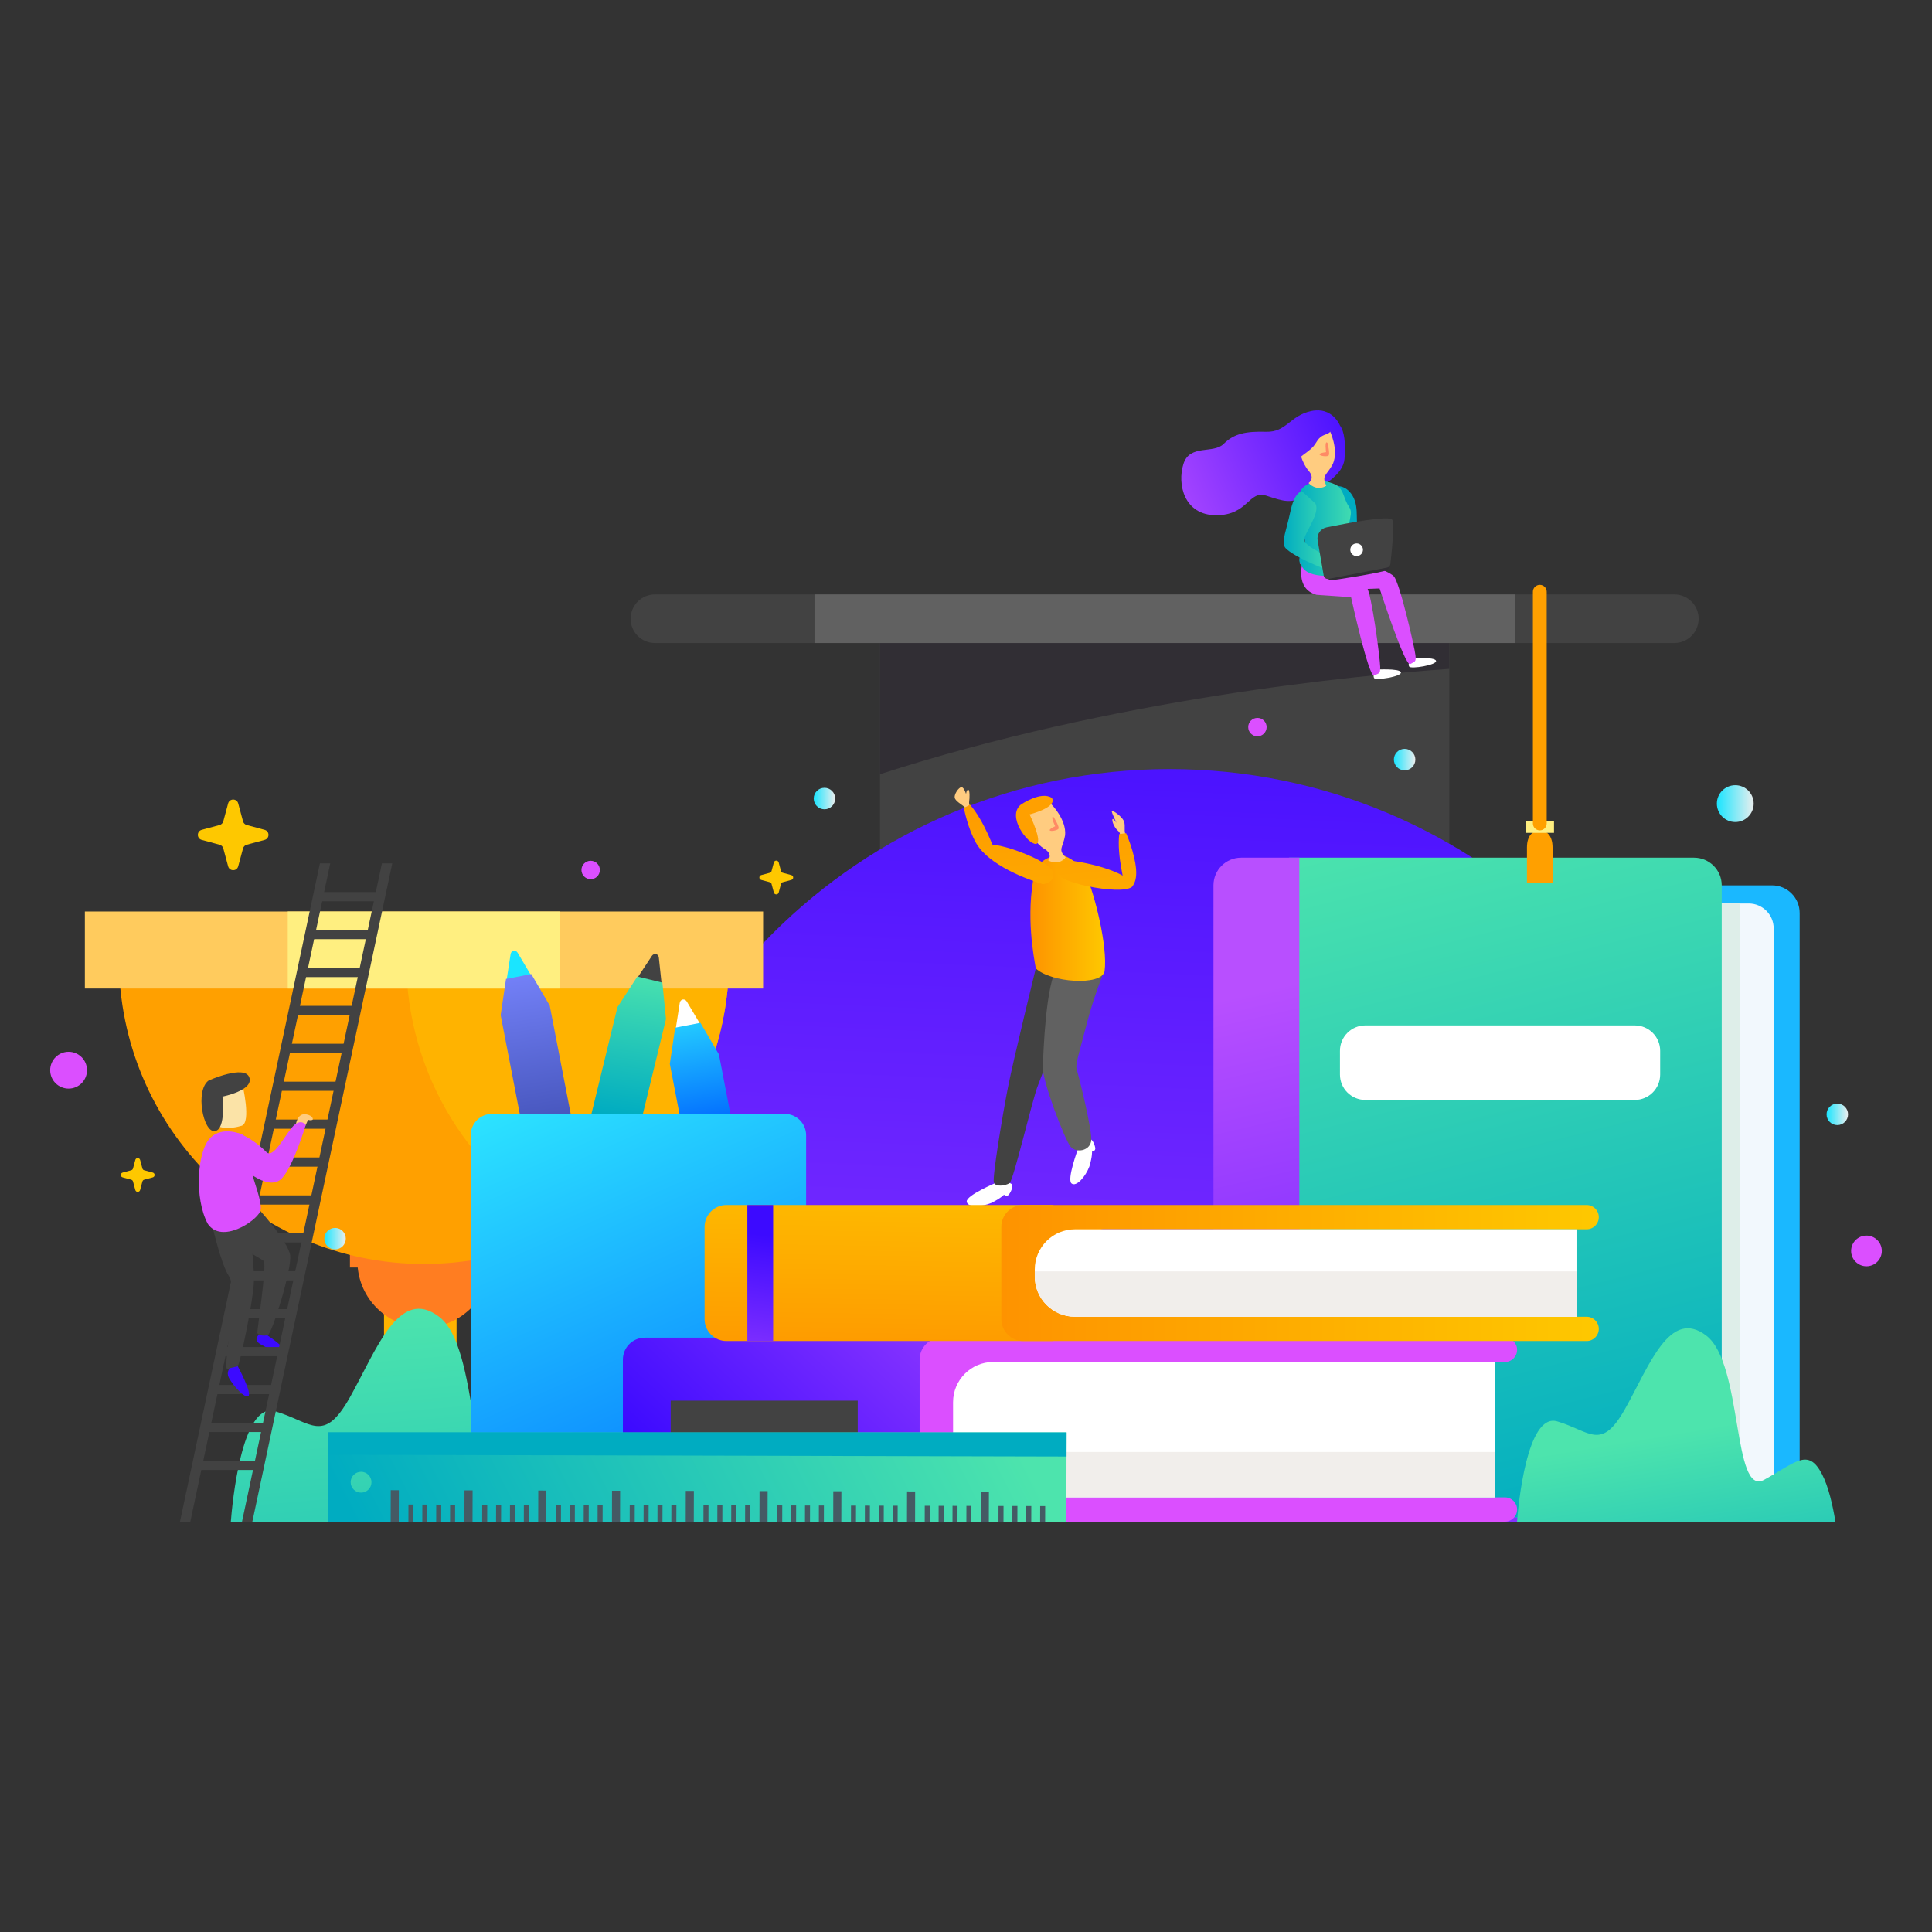 <?xml version="1.0" encoding="utf-8"?>
<!-- Generator: Adobe Illustrator 16.0.0, SVG Export Plug-In . SVG Version: 6.00 Build 0)  -->
<!DOCTYPE svg PUBLIC "-//W3C//DTD SVG 1.1//EN" "http://www.w3.org/Graphics/SVG/1.1/DTD/svg11.dtd">
<svg version="1.1" id="Layer_1" xmlns="http://www.w3.org/2000/svg" xmlns:xlink="http://www.w3.org/1999/xlink" x="0px" y="0px"
	 width="1000px" height="1000px" viewBox="0 0 1000 1000" enable-background="new 0 0 1000 1000" xml:space="preserve">
<rect x="0" y="0" width="1000" height="1000" fill="#333333" stroke="none"/>
<g>
	<g>
		<path fill="#424242" d="M529.078,436.751c28.563,0,54.502,3.631,73.729,9.54c19.226-5.909,45.163-9.54,73.727-9.54
			c28.505,0,54.395,3.615,73.609,9.502V321.394H455.471v124.859C474.686,440.366,500.574,436.751,529.078,436.751z"/>
		<path fill="#312E34" d="M455.471,400.74c120.918-39.137,246.154-51.166,294.673-54.539v-24.807H455.471V400.74z"/>
		<path fill="#424242" d="M866.642,332.815H338.973c-6.938,0-12.564-5.624-12.564-12.563l0,0c0-6.938,5.626-12.564,12.564-12.564
			h527.669c6.939,0,12.564,5.625,12.564,12.564l0,0C879.206,327.191,873.581,332.815,866.642,332.815z"/>
		<rect x="421.587" y="307.689" fill="#616161" width="362.44" height="25.126"/>
	</g>
	<linearGradient id="SVGID_1_" gradientUnits="userSpaceOnUse" x1="622.504" y1="298.269" x2="586.763" y2="1110.783">
		<stop  offset="0" style="stop-color:#3C0AFF"/>
		<stop  offset="1" style="stop-color:#B84FFF"/>
	</linearGradient>
	<path fill="url(#SVGID_1_)" d="M878.478,787.605c11.213-30.914,17.337-64.267,17.337-99.053
		c0-160.425-130.052-290.476-290.478-290.476S314.86,528.128,314.86,688.553c0,34.786,6.123,68.139,17.336,99.053H878.478z"/>
	<g>
		<rect x="198.763" y="674.928" fill="#FFB300" width="37.56" height="82.783"/>
		<g>
			<rect x="171.936" y="745.446" fill="#FFA000" width="95.048" height="24.528"/>
			<rect x="197.23" y="745.446" fill="#FFB300" width="44.458" height="24.528"/>
		</g>
		<g>
			<rect x="122.112" y="769.975" fill="#FFA000" width="194.694" height="17.631"/>
			<rect x="173.927" y="769.975" fill="#FFEF80" width="91.065" height="17.631"/>
		</g>
		<path fill="#FF7D21" d="M248.572,671.113c0.203-0.319,0.396-0.641,0.589-0.97c0.579-0.982,1.109-1.995,1.591-3.037
			c0.109-0.238,0.235-0.466,0.34-0.705c0.549-1.267,1.018-2.571,1.413-3.91c0.097-0.324,0.167-0.657,0.253-0.985
			c0.281-1.065,0.513-2.151,0.691-3.256c0.064-0.4,0.133-0.797,0.183-1.202c0.043-0.335,0.104-0.663,0.135-1h4.019v-8.703h-22.929
			h-30.794h-22.929v8.703h4.019c1.684,17.471,16.396,31.129,34.307,31.129c5.87,0,11.392-1.476,16.229-4.062
			c0,0,0.004,0.002,0.006,0.004c0.016-0.009,0.027-0.02,0.043-0.026c1.236-0.665,2.416-1.416,3.557-2.221
			c0.265-0.187,0.517-0.386,0.775-0.58c0.894-0.668,1.753-1.377,2.578-2.13c0.237-0.214,0.479-0.422,0.711-0.646
			c0.996-0.96,1.945-1.967,2.821-3.04c0.089-0.109,0.166-0.227,0.254-0.339C247.201,673.173,247.909,672.159,248.572,671.113z"/>
		<g>
			<path fill="#FFA000" d="M377.361,496.328c0,87.208-70.695,157.904-157.902,157.904c-87.206,0-157.901-70.696-157.901-157.904
				H377.361z"/>
			<path fill="#FFB300" d="M293.812,635.641c49.716-26.59,83.55-78.992,83.55-139.313h-167.1
				C210.262,556.648,244.096,609.051,293.812,635.641z"/>
			<rect x="43.928" y="471.799" fill="#FFCB5D" width="351.063" height="39.861"/>
			<rect x="148.939" y="471.799" fill="#FFEF80" width="141.04" height="39.861"/>
		</g>
	</g>
	<linearGradient id="SVGID_2_" gradientUnits="userSpaceOnUse" x1="225.444" y1="969.12" x2="200.793" y2="675.551">
		<stop  offset="0" style="stop-color:#00ACC1"/>
		<stop  offset="1" style="stop-color:#4DE4AD"/>
	</linearGradient>
	<path fill="url(#SVGID_2_)" d="M300.927,787.605c-1.52-9.323-3.95-20.07-7.695-27.186c-7.886-14.979-14.744-6.659-32.916,3.329
		c-18.172,9.985-12-66.021-32.915-82.111s-32.572,17.199-46.287,41.609c-13.715,24.412-19.887,12.761-38.744,7.213
		c-17.381-5.114-22.237,48.689-22.891,57.146H300.927z"/>
	<g>
		<path fill="#1AB8FF" d="M917.176,785.342H682.748c-7.909,0-14.321-6.412-14.321-14.323v-298.44
			c0-7.911,6.412-14.323,14.321-14.323h234.428c7.911,0,14.323,6.412,14.323,14.323v298.44
			C931.499,778.93,925.087,785.342,917.176,785.342z"/>
		<path fill="#F2F8FD" d="M905.13,775.667H693.624c-7.137,0-12.923-5.786-12.923-12.923V480.56c0-7.137,5.786-12.92,12.923-12.92
			H905.13c7.137,0,12.924,5.784,12.924,12.92v282.185C918.054,769.881,912.267,775.667,905.13,775.667z"/>
		<rect x="829.193" y="467.639" fill="#DEEEE9" width="71.321" height="308.028"/>
		<linearGradient id="SVGID_3_" gradientUnits="userSpaceOnUse" x1="824.766" y1="799.116" x2="727.158" y2="417.26">
			<stop  offset="0" style="stop-color:#00ACC1"/>
			<stop  offset="1" style="stop-color:#4DE4AD"/>
		</linearGradient>
		<path fill="url(#SVGID_3_)" d="M876.838,443.932H667.256v341.41h209.582c7.911,0,14.323-6.412,14.323-14.323V458.255
			C891.161,450.344,884.749,443.932,876.838,443.932z"/>
		<linearGradient id="SVGID_4_" gradientUnits="userSpaceOnUse" x1="713.54" y1="881.529" x2="629.35" y2="517.765">
			<stop  offset="0" style="stop-color:#3C0AFF"/>
			<stop  offset="1" style="stop-color:#B84FFF"/>
		</linearGradient>
		<path fill="url(#SVGID_4_)" d="M672.519,443.932H642.41c-7.909,0-14.321,6.412-14.321,14.323v312.764
			c0,7.911,6.412,14.323,14.321,14.323h30.108V443.932z"/>
		<path fill="#FFFFFF" d="M846.147,569.33h-139.43c-7.266,0-13.154-5.889-13.154-13.152V543.9c0-7.266,5.889-13.155,13.154-13.155
			h139.43c7.263,0,13.152,5.89,13.152,13.155v12.277C859.3,563.441,853.41,569.33,846.147,569.33z"/>
	</g>
	<path fill="none" d="M878.478,787.605c11.213-30.914,17.337-64.267,17.337-99.053c0-160.425-130.052-290.476-290.478-290.476
		S314.86,528.128,314.86,688.553c0,34.786,6.123,68.139,17.336,99.053H878.478z"/>
	<g>
		<g>
			<path fill="#1AE5FF" d="M277.233,514.378l-13.664,2.644c-1.41,0.273-2.688-1.206-2.438-2.818l3.154-20.333
				c0.142-0.913,0.754-1.606,1.55-1.762h0.004c0.797-0.153,1.625,0.263,2.096,1.057l10.509,17.689
				C279.278,512.258,278.645,514.106,277.233,514.378z"/>
			<linearGradient id="SVGID_5_" gradientUnits="userSpaceOnUse" x1="288.585" y1="603.533" x2="271.112" y2="493.928">
				<stop  offset="0" style="stop-color:#3949AB"/>
				<stop  offset="1" style="stop-color:#7986FF"/>
			</linearGradient>
			<path fill="url(#SVGID_5_)" d="M328.761,749.08L328.761,749.08l-2.581-13.342l0,0l-38.436-198.71l-1.906-9.856l0,0l-1.289-6.662
				l-9.554-16.343l-6.54,1.265l0,0l-6.541,1.265l-2.771,18.727l1.289,6.664l0,0l39.055,201.901l0,0l0.758,3.922l0,0l3.111,16.082
				c0.156,0.811,0.938,1.34,1.748,1.183l13.359-2.583h0.002l1.841-0.356l1.523-0.296l0,0l5.748-1.111h0.002l0.476-0.092
				c0.546-0.105,0.902-0.635,0.797-1.18L328.761,749.08z"/>
		</g>
		<g>
			<path fill="#FFFFFF" d="M364.785,539.604l-13.665,2.644c-1.41,0.273-2.688-1.206-2.438-2.818l3.154-20.331
				c0.142-0.913,0.753-1.608,1.551-1.764h0.003c0.798-0.153,1.624,0.263,2.097,1.057l10.508,17.689
				C366.829,537.483,366.195,539.333,364.785,539.604z"/>
			<linearGradient id="SVGID_6_" gradientUnits="userSpaceOnUse" x1="367.499" y1="584.33" x2="352.408" y2="500.139">
				<stop  offset="0" style="stop-color:#0067FF"/>
				<stop  offset="1" style="stop-color:#36FFFF"/>
			</linearGradient>
			<path fill="url(#SVGID_6_)" d="M416.312,774.306L416.312,774.306l-2.58-13.341l0,0l-38.437-198.71l-1.905-9.856l0,0l-1.289-6.662
				l-9.556-16.344l-6.539,1.266l0,0l-6.54,1.265l-2.771,18.727l1.289,6.664l0,0l39.053,201.901l0,0l0.759,3.921l0,0l3.112,16.083
				c0.155,0.811,0.938,1.34,1.748,1.185l13.359-2.585l0,0l1.842-0.356l1.524-0.296l0,0l5.748-1.111c0.001,0,0.001,0,0.001,0
				l0.475-0.092c0.547-0.105,0.904-0.635,0.798-1.18L416.312,774.306z"/>
		</g>
		<g>
			<path fill="#424242" d="M340.622,518.814l-13.523-3.294c-1.395-0.339-1.939-2.215-1.04-3.578l11.342-17.167
				c0.509-0.77,1.354-1.149,2.144-0.957l0.003,0.002c0.79,0.19,1.368,0.915,1.465,1.834l2.18,20.458
				C343.364,517.737,342.018,519.153,340.622,518.814z"/>
			<linearGradient id="SVGID_7_" gradientUnits="userSpaceOnUse" x1="312.808" y1="576.256" x2="323.133" y2="499.213">
				<stop  offset="0" style="stop-color:#00ACC1"/>
				<stop  offset="1" style="stop-color:#4DE4AD"/>
			</linearGradient>
			<path fill="url(#SVGID_7_)" d="M289.639,753.634L289.639,753.634l3.215-13.203l0,0l47.882-196.648l2.375-9.754l0,0l1.605-6.594
				l-1.872-18.839l-6.473-1.575l0,0l-6.472-1.576l-10.323,15.869l-1.606,6.594l0,0l-48.65,199.809l0,0l-0.944,3.878l0,0
				l-3.876,15.919c-0.196,0.801,0.296,1.608,1.097,1.804l13.221,3.219h0.001l1.822,0.444l1.507,0.365h0.001l5.688,1.386h0.002
				l0.47,0.115c0.54,0.132,1.085-0.201,1.217-0.741L289.639,753.634z"/>
		</g>
		<linearGradient id="SVGID_8_" gradientUnits="userSpaceOnUse" x1="391.22" y1="821.889" x2="249.942" y2="506.992">
			<stop  offset="0" style="stop-color:#0067FF"/>
			<stop  offset="1" style="stop-color:#36FFFF"/>
		</linearGradient>
		<path fill="url(#SVGID_8_)" d="M417.25,787.605H243.632V587.604c0-6.109,4.954-11.064,11.064-11.064h151.49
			c6.11,0,11.063,4.955,11.063,11.064V787.605z"/>
	</g>
	<linearGradient id="SVGID_9_" gradientUnits="userSpaceOnUse" x1="882.519" y1="877.069" x2="860.11" y2="742.611">
		<stop  offset="0" style="stop-color:#00ACC1"/>
		<stop  offset="1" style="stop-color:#4DE4AD"/>
	</linearGradient>
	<path fill="url(#SVGID_9_)" d="M950.007,787.605c-1.381-8.468-3.587-18.228-6.99-24.69c-7.162-13.605-13.391-6.047-29.894,3.022
		c-16.506,9.071-10.899-59.962-29.895-74.574c-18.996-14.614-29.584,15.619-42.04,37.79c-12.455,22.172-18.062,11.591-35.188,6.55
		c-15.786-4.644-20.197,44.223-20.791,51.902H950.007z"/>
	<g>
		<circle fill="#DB4FFF" cx="35.506" cy="553.926" r="9.531"/>
		<circle fill="#DB4FFF" cx="966.083" cy="647.476" r="7.943"/>
		<circle fill="#DB4FFF" cx="650.836" cy="376.352" r="4.765"/>
		<circle fill="#DB4FFF" cx="305.725" cy="450.304" r="4.767"/>
		<linearGradient id="SVGID_10_" gradientUnits="userSpaceOnUse" x1="888.643" y1="415.952" x2="907.704" y2="415.952">
			<stop  offset="0" style="stop-color:#1AE5FF"/>
			<stop  offset="1" style="stop-color:#EAEEEE"/>
		</linearGradient>
		<circle fill="url(#SVGID_10_)" cx="898.173" cy="415.952" r="9.531"/>
		<linearGradient id="SVGID_11_" gradientUnits="userSpaceOnUse" x1="721.471" y1="393.159" x2="732.59" y2="393.159">
			<stop  offset="0" style="stop-color:#1AE5FF"/>
			<stop  offset="1" style="stop-color:#EAEEEE"/>
		</linearGradient>
		<circle fill="url(#SVGID_11_)" cx="727.03" cy="393.159" r="5.56"/>
		<linearGradient id="SVGID_12_" gradientUnits="userSpaceOnUse" x1="167.862" y1="641.121" x2="178.981" y2="641.121">
			<stop  offset="0" style="stop-color:#1AE5FF"/>
			<stop  offset="1" style="stop-color:#EAEEEE"/>
		</linearGradient>
		<circle fill="url(#SVGID_12_)" cx="173.422" cy="641.121" r="5.56"/>
		<linearGradient id="SVGID_13_" gradientUnits="userSpaceOnUse" x1="945.431" y1="576.787" x2="956.551" y2="576.787">
			<stop  offset="0" style="stop-color:#1AE5FF"/>
			<stop  offset="1" style="stop-color:#EAEEEE"/>
		</linearGradient>
		<circle fill="url(#SVGID_13_)" cx="950.991" cy="576.786" r="5.56"/>
		<linearGradient id="SVGID_14_" gradientUnits="userSpaceOnUse" x1="421.178" y1="413.327" x2="432.297" y2="413.327">
			<stop  offset="0" style="stop-color:#1AE5FF"/>
			<stop  offset="1" style="stop-color:#EAEEEE"/>
		</linearGradient>
		<circle fill="url(#SVGID_14_)" cx="426.737" cy="413.328" r="5.56"/>
	</g>
	<g>
		<g>
			<g>
				<path fill="#FFFFFF" d="M515.396,612.268c0,0-15.258,6.424-15.021,9.627c0.236,3.204,7.733,2.848,12.763,0.733
					c5.042-2.534,6.525-4.254,6.525-4.254s1.471,1.39,2.613-0.173s2.587-4.715,0.933-5.607S515.396,612.268,515.396,612.268z"/>
				<path fill="#424242" d="M536.132,501.245c0,0-11.531,46.734-14.501,62.001c-2.968,15.267-8.058,46.228-7.209,48.771
					c0.85,2.545,5.938,1.698,8.059,0.424c2.12-1.271,11.874-43.682,14.844-50.89c2.968-7.209,19.084-52.587,19.084-56.403
					C556.408,501.33,541.724,497.345,536.132,501.245z"/>
				<path fill="#FFFFFF" d="M557.85,595.005c0,0-5.733,15.53-3.231,17.545c2.501,2.016,7.363-3.7,9.255-8.819
					c1.593-5.412,1.35-7.67,1.35-7.67s2.022-0.125,1.661-2.027c-0.361-1.901-1.676-5.107-3.457-4.51
					C561.643,590.121,557.85,595.005,557.85,595.005z"/>
				<path fill="#616161" d="M571.364,503.099c0,0-5.126,12.299-8.898,26.894c-3.775,14.593-5.9,21.021-5.262,23.08
					c0.637,2.06,8.632,32.958,7.533,37.876c-1.099,4.915-7.756,5.882-10.616,2.558c-2.862-3.322-14.661-33.896-14.358-41.188
					c0.3-7.294,1.411-43.364,7.733-52.099C553.819,491.484,570.952,496.362,571.364,503.099z"/>
				<linearGradient id="SVGID_15_" gradientUnits="userSpaceOnUse" x1="533.345" y1="475.151" x2="572.004" y2="475.151">
					<stop  offset="0" style="stop-color:#FE9300"/>
					<stop  offset="1" style="stop-color:#FEC800"/>
				</linearGradient>
				<path fill="url(#SVGID_15_)" d="M549.919,442.588c0,0,8.521,2.506,12.533,11.279s11.03,36.099,9.275,48.884
					c-1.756,7.771-28.076,5.765-35.596-1.506c-1.005-5.765-5.266-27.323-0.753-48.882
					C536.381,447.101,541.896,442.588,549.919,442.588z"/>
				<path fill="#FFCC80" d="M544.404,416.517c0,0,7.645,7.771,6.894,15.792c-1.129,6.644-3.887,7.146,0.249,11.531
					c0,0-3.134,4.513-9.022,1.506c0,0,2.755-3.261-2.007-6.016c-3.594-2.081-9.274-9.025-10.027-15.041
					c-0.751-6.017,2.256-8.524,6.268-9.526C540.786,413.755,543.274,415.013,544.404,416.517z"/>
				<linearGradient id="SVGID_16_" gradientUnits="userSpaceOnUse" x1="560.653" y1="384.4" x2="576.736" y2="566.077">
					<stop  offset="0" style="stop-color:#FE9300"/>
					<stop  offset="1" style="stop-color:#FEC800"/>
				</linearGradient>
				<path fill="url(#SVGID_16_)" d="M551.624,445.144c0,0,23.229,2.121,34.667,11.426c3.869,8.29-34.619,1.832-38.232-3.668
					S551.624,445.144,551.624,445.144z"/>
				<g>
					<path fill="#FFCC80" d="M579.794,433.188c0,0,0.307-2.112-1.09-3.16c-1.396-1.051-3.045-4.158-2.963-5.688
						c0.078-1.528,2.18,1.595,2.18,1.595s-2.927-5.858-2.395-6.191c0.531-0.333,4.689,2.537,5.979,4.834
						c1.291,2.298,0.068,4.836,1.04,7.333L579.794,433.188z"/>
					<linearGradient id="SVGID_17_" gradientUnits="userSpaceOnUse" x1="578.107" y1="382.856" x2="594.19" y2="564.533">
						<stop  offset="0" style="stop-color:#FE9300"/>
						<stop  offset="1" style="stop-color:#FEC800"/>
					</linearGradient>
					<path fill="url(#SVGID_17_)" d="M582.298,458.233c0,0-4.281-15.358-2.983-26.518l3.561-0.453c0,0,4.44,9.936,5.16,18.652
						C588.756,458.629,584.291,461.422,582.298,458.233z"/>
				</g>
				<g>
					<path fill="#FFCC80" d="M502.601,418.432c0,0-1.23-1.896-0.97-3.519c0.261-1.624,0.411-6.041-0.466-6.165
						c-0.878-0.125-1.143,2.232-1.143,2.232s-0.959-3.385-2.307-3.536c-1.346-0.151-4.447,4.121-3.349,6.027
						s4.294,3.366,5.058,4.501c0.766,1.134,1.146,1.703,1.146,1.703L502.601,418.432z"/>
					<linearGradient id="SVGID_18_" gradientUnits="userSpaceOnUse" x1="521.373" y1="387.875" x2="537.457" y2="569.559">
						<stop  offset="0" style="stop-color:#FE9300"/>
						<stop  offset="1" style="stop-color:#FEC800"/>
					</linearGradient>
					<path fill="url(#SVGID_18_)" d="M539.809,457.642c0,0-22.428-6.408-31.935-17.681c-2.258-8.868,34.354,4.646,36.88,10.721
						C547.28,456.76,539.809,457.642,539.809,457.642z"/>
					<linearGradient id="SVGID_19_" gradientUnits="userSpaceOnUse" x1="503.302" y1="389.473" x2="519.386" y2="571.164">
						<stop  offset="0" style="stop-color:#FE9300"/>
						<stop  offset="1" style="stop-color:#FEC800"/>
					</linearGradient>
					<path fill="url(#SVGID_19_)" d="M514.73,440.01c0,0-5.23-15.059-12.657-23.491l-3.185,1.657c0,0,2.014,10.695,6.388,18.27
						C509.651,444.017,514.91,443.768,514.73,440.01z"/>
				</g>
				<path fill="#FF8A65" d="M545.406,422.97c0,0,3.195,5.078,2.444,6.019c-0.752,0.939-4.324,1.503-4.512,0.75
					c-0.188-0.75,2.818-2.068,2.818-2.068S543.339,421.843,545.406,422.97z"/>
			</g>
		</g>
		<path fill="#FFA000" d="M528.376,416.477c0,0,10.43-7.222,16.046-3.477c3.208,4.814-11.501,8.557-11.501,8.557
			s7.223,14.976,3.211,15.243C532.12,437.068,520.89,422.627,528.376,416.477z"/>
	</g>
	<path fill="#FEC800" d="M115.585,425.119l2.496-9.272c0.718-2.663,4.497-2.663,5.215,0l2.496,9.272
		c0.25,0.928,0.977,1.655,1.905,1.904l9.271,2.497c2.663,0.718,2.663,4.497,0,5.215l-9.271,2.495
		c-0.929,0.25-1.655,0.976-1.905,1.906l-2.496,9.27c-0.718,2.664-4.497,2.664-5.215,0l-2.496-9.27
		c-0.25-0.93-0.976-1.657-1.905-1.906l-9.271-2.495c-2.664-0.718-2.664-4.497,0-5.215l9.271-2.497
		C114.609,426.774,115.335,426.047,115.585,425.119z"/>
	<path fill="#FEC800" d="M399.36,450.843l1.195-4.436c0.343-1.274,2.151-1.274,2.495,0l1.194,4.436
		c0.119,0.446,0.467,0.792,0.912,0.912l4.436,1.195c1.275,0.344,1.275,2.151,0,2.495l-4.436,1.195
		c-0.445,0.121-0.793,0.466-0.912,0.911l-1.194,4.438c-0.344,1.274-2.152,1.274-2.495,0l-1.195-4.438
		c-0.12-0.444-0.467-0.79-0.911-0.911l-4.438-1.195c-1.274-0.343-1.274-2.151,0-2.495l4.438-1.195
		C398.894,451.635,399.24,451.289,399.36,450.843z"/>
	<path fill="#FEC800" d="M68.836,604.81l1.194-4.437c0.344-1.273,2.152-1.273,2.496,0l1.193,4.437
		c0.12,0.444,0.468,0.792,0.912,0.913l4.437,1.194c1.275,0.344,1.275,2.151,0,2.495l-4.437,1.194
		c-0.444,0.118-0.792,0.467-0.912,0.911l-1.193,4.436c-0.344,1.276-2.152,1.276-2.496,0l-1.194-4.436
		c-0.12-0.444-0.467-0.793-0.911-0.911l-4.438-1.194c-1.274-0.344-1.274-2.151,0-2.495l4.438-1.194
		C68.369,605.602,68.716,605.254,68.836,604.81z"/>
	<g>
		<g>
			<g>
				<linearGradient id="SVGID_20_" gradientUnits="userSpaceOnUse" x1="373.315" y1="785.737" x2="533.173" y2="613.928">
					<stop  offset="0" style="stop-color:#3C0AFF"/>
					<stop  offset="1" style="stop-color:#B84FFF"/>
				</linearGradient>
				<path fill="url(#SVGID_20_)" d="M502.946,692.383H333.741c-6.261,0-11.336,5.075-11.336,11.337v72.55
					c0,6.261,5.075,11.336,11.336,11.336h169.205V692.383z"/>
				<path fill="#DB4FFF" d="M522.364,768.745v-57.504c0-3.471,2.814-6.285,6.287-6.285h250.304c3.473,0,6.287-2.814,6.287-6.288l0,0
					c0-3.471-2.814-6.285-6.287-6.285H487.326c-6.261,0-11.335,5.075-11.335,11.337v72.55c0,6.261,5.074,11.336,11.335,11.336
					h291.629c3.473,0,6.287-2.814,6.287-6.288l0,0c0-3.471-2.814-6.285-6.287-6.285H528.651
					C525.179,775.032,522.364,772.218,522.364,768.745z"/>
				<path fill="#FFFFFF" d="M773.7,775.032H514.12c-11.496,0-20.816-9.32-20.816-20.816v-28.443c0-11.496,9.32-20.816,20.816-20.816
					H773.7V775.032z"/>
				<path fill="#F1EEEB" d="M493.304,751.535v2.681c0,11.496,9.32,20.816,20.816,20.816H773.7v-23.497H493.304z"/>
			</g>
			<rect x="347.136" y="724.976" fill="#424242" width="96.825" height="32.275"/>
		</g>
		<g>
			<g>
				<linearGradient id="SVGID_21_" gradientUnits="userSpaceOnUse" x1="454.102" y1="716.444" x2="456.319" y2="583.417">
					<stop  offset="0" style="stop-color:#FE9300"/>
					<stop  offset="1" style="stop-color:#FEC800"/>
				</linearGradient>
				<path fill="url(#SVGID_21_)" d="M545.238,623.696H376.033c-6.262,0-11.337,5.077-11.337,11.336v47.75
					c0,6.261,5.076,11.336,11.337,11.336h169.205v-70.42V623.696z"/>
				<linearGradient id="SVGID_22_" gradientUnits="userSpaceOnUse" x1="518.282" y1="658.907" x2="827.532" y2="658.907">
					<stop  offset="0" style="stop-color:#FE9300"/>
					<stop  offset="1" style="stop-color:#FEC800"/>
				</linearGradient>
				<path fill="url(#SVGID_22_)" d="M564.656,675.258v-32.701c0-3.472,2.814-6.286,6.287-6.286h250.304
					c3.471,0,6.285-2.813,6.285-6.287l0,0c0-3.471-2.814-6.287-6.285-6.287H529.619c-6.262,0-11.337,5.077-11.337,11.336v47.75
					c0,6.261,5.075,11.336,11.337,11.336h291.628c3.471,0,6.285-2.816,6.285-6.287l0,0c0-3.471-2.814-6.285-6.285-6.285H570.941
					C567.471,681.546,564.656,678.731,564.656,675.258z"/>
				<path fill="#FFFFFF" d="M815.992,681.546h-259.58c-11.496,0-20.816-9.321-20.816-20.816v-3.642
					c0-11.498,9.32-20.817,20.816-20.817H815.99h0.002V681.546z"/>
				<path fill="#F1EEEB" d="M535.596,658.049v2.681c0,11.495,9.32,20.816,20.816,20.816h259.58v-23.497H535.596z"/>
			</g>
		</g>
		<linearGradient id="SVGID_23_" gradientUnits="userSpaceOnUse" x1="396.195" y1="639.295" x2="381.255" y2="748.358">
			<stop  offset="0" style="stop-color:#3C0AFF"/>
			<stop  offset="1" style="stop-color:#B84FFF"/>
		</linearGradient>
		<polygon fill="url(#SVGID_23_)" points="386.83,694.118 400.185,694.118 400.185,623.698 400.185,623.696 386.831,623.696 
			386.83,623.698 		"/>
	</g>
	<g>
		<linearGradient id="SVGID_24_" gradientUnits="userSpaceOnUse" x1="210.401" y1="841.035" x2="499.508" y2="694.099">
			<stop  offset="0" style="stop-color:#00ACC1"/>
			<stop  offset="1" style="stop-color:#4DE4AD"/>
		</linearGradient>
		<path fill="url(#SVGID_24_)" d="M551.945,787.605l0.112-46.188H169.982l-0.11,46.188H551.945z M186.901,761.799
			c2.977,0.007,5.384,2.427,5.376,5.403c-0.006,2.977-2.426,5.384-5.402,5.377c-2.976-0.007-5.383-2.427-5.377-5.403
			C181.506,764.199,183.924,761.792,186.901,761.799z"/>
		<polygon fill="#00ACC1" points="169.982,741.418 169.954,752.975 552.026,753.89 552.058,741.418 		"/>
		<g>
			<polygon fill="#455A64" points="206.402,787.605 206.441,771.327 202.249,771.318 202.21,787.605 			"/>
			<polygon fill="#455A64" points="213.987,787.605 214.009,778.757 211.413,778.751 211.393,787.605 			"/>
			<polygon fill="#455A64" points="221.174,787.605 221.196,778.774 218.601,778.769 218.578,787.605 			"/>
			<polygon fill="#455A64" points="228.361,787.605 228.382,778.792 225.786,778.786 225.766,787.605 			"/>
			<polygon fill="#455A64" points="235.547,787.605 235.567,778.81 232.974,778.803 232.951,787.605 			"/>
		</g>
		<g>
			<polygon fill="#455A64" points="244.58,787.605 244.618,771.419 240.427,771.41 240.388,787.605 			"/>
			<polygon fill="#455A64" points="252.165,787.605 252.187,778.85 249.591,778.843 249.57,787.605 			"/>
			<polygon fill="#455A64" points="259.352,787.605 259.373,778.867 256.778,778.86 256.756,787.605 			"/>
			<polygon fill="#455A64" points="266.537,787.605 266.559,778.884 263.964,778.878 263.943,787.605 			"/>
			<polygon fill="#455A64" points="273.725,787.605 273.745,778.899 271.15,778.893 271.129,787.605 			"/>
		</g>
		<g>
			<polygon fill="#455A64" points="282.758,787.605 282.796,771.512 278.604,771.5 278.565,787.605 			"/>
			<polygon fill="#455A64" points="290.343,787.605 290.363,778.939 287.769,778.935 287.747,787.605 			"/>
			<polygon fill="#455A64" points="297.529,787.605 297.549,778.956 294.955,778.952 294.934,787.605 			"/>
			<polygon fill="#455A64" points="304.715,787.605 304.736,778.974 302.142,778.968 302.121,787.605 			"/>
			<polygon fill="#455A64" points="311.902,787.605 311.922,778.991 309.327,778.984 309.307,787.605 			"/>
		</g>
		<g>
			<polygon fill="#455A64" points="320.936,787.605 320.973,771.604 316.78,771.592 316.742,787.605 			"/>
			<polygon fill="#455A64" points="328.521,787.605 328.541,779.031 325.945,779.024 325.925,787.605 			"/>
			<polygon fill="#455A64" points="335.706,787.605 335.727,779.049 333.133,779.042 333.111,787.605 			"/>
			<polygon fill="#455A64" points="342.893,787.605 342.914,779.065 340.318,779.06 340.299,787.605 			"/>
			<polygon fill="#455A64" points="350.079,787.605 350.1,779.083 347.504,779.077 347.484,787.605 			"/>
		</g>
		<g>
			<polygon fill="#455A64" points="359.111,787.605 359.15,771.693 354.958,771.685 354.921,787.605 			"/>
			<polygon fill="#455A64" points="366.698,787.605 366.718,779.123 364.123,779.116 364.103,787.605 			"/>
			<polygon fill="#455A64" points="373.884,787.605 373.904,779.141 371.309,779.134 371.288,787.605 			"/>
			<polygon fill="#455A64" points="381.07,787.605 381.091,779.158 378.496,779.151 378.476,787.605 			"/>
			<polygon fill="#455A64" points="388.257,787.605 388.277,779.176 385.682,779.169 385.661,787.605 			"/>
		</g>
		<g>
			<polygon fill="#455A64" points="397.289,787.605 397.328,771.785 393.136,771.776 393.098,787.605 			"/>
			<polygon fill="#455A64" points="404.876,787.605 404.896,779.215 402.3,779.208 402.28,787.605 			"/>
			<polygon fill="#455A64" points="412.062,787.605 412.081,779.232 409.486,779.226 409.466,787.605 			"/>
			<polygon fill="#455A64" points="419.247,787.605 419.269,779.25 416.673,779.243 416.653,787.605 			"/>
			<polygon fill="#455A64" points="426.435,787.605 426.454,779.265 423.859,779.259 423.84,787.605 			"/>
		</g>
		<g>
			<polygon fill="#455A64" points="435.467,787.605 435.504,771.877 431.313,771.866 431.275,787.605 			"/>
			<polygon fill="#455A64" points="443.053,787.605 443.072,779.307 440.478,779.3 440.458,787.605 			"/>
			<polygon fill="#455A64" points="450.239,787.605 450.259,779.322 447.663,779.317 447.644,787.605 			"/>
			<polygon fill="#455A64" points="457.425,787.605 457.444,779.34 454.851,779.333 454.831,787.605 			"/>
			<polygon fill="#455A64" points="464.612,787.605 464.632,779.357 462.036,779.351 462.017,787.605 			"/>
		</g>
		<g>
			<polygon fill="#455A64" points="473.645,787.605 473.682,771.969 469.49,771.958 469.453,787.605 			"/>
			<polygon fill="#455A64" points="481.23,787.605 481.25,779.396 478.655,779.39 478.635,787.605 			"/>
			<polygon fill="#455A64" points="488.417,787.605 488.436,779.414 485.841,779.407 485.821,787.605 			"/>
			<polygon fill="#455A64" points="495.604,787.605 495.621,779.432 493.028,779.425 493.008,787.605 			"/>
			<polygon fill="#455A64" points="502.788,787.605 502.808,779.449 500.213,779.442 500.193,787.605 			"/>
		</g>
		<g>
			<polygon fill="#455A64" points="511.822,787.605 511.859,772.059 507.666,772.05 507.629,787.605 			"/>
			<polygon fill="#455A64" points="519.407,787.605 519.427,779.488 516.832,779.481 516.812,787.605 			"/>
			<polygon fill="#455A64" points="526.595,787.605 526.612,779.506 524.019,779.499 523.999,787.605 			"/>
			<polygon fill="#455A64" points="533.779,787.605 533.799,779.523 531.203,779.517 531.186,787.605 			"/>
			<polygon fill="#455A64" points="540.966,787.605 540.985,779.541 538.391,779.534 538.37,787.605 			"/>
		</g>
	</g>
	<g>
		<path fill="#3C0AFF" d="M136.931,690.21c0,0,11.318,7.147,9.829,9.084c-1.489,1.938-13.105-3.276-13.85-5.213
			c-0.745-1.935,1.936-4.317,1.936-4.317L136.931,690.21z"/>
		<g>
			<polygon fill="#424242" points="98.508,787.605 93.155,787.605 165.581,446.873 170.933,446.873 			"/>
			<polygon fill="#424242" points="130.619,787.605 125.267,787.605 197.691,446.873 203.044,446.873 			"/>
			<polygon fill="#424242" points="194.71,466.495 164.384,466.495 165.395,461.739 195.721,461.739 			"/>
			<polygon fill="#424242" points="190.539,486.118 160.212,486.118 161.224,481.363 191.55,481.363 			"/>
			<polygon fill="#424242" points="186.368,505.742 156.041,505.742 157.052,500.984 187.379,500.984 			"/>
			<polygon fill="#424242" points="182.196,525.366 151.87,525.366 152.881,520.608 183.208,520.608 			"/>
			<polygon fill="#424242" points="178.025,544.988 147.698,544.988 148.71,540.232 179.037,540.232 			"/>
			<polygon fill="#424242" points="173.855,564.612 143.527,564.612 144.538,559.854 174.866,559.854 			"/>
			<polygon fill="#424242" points="169.684,584.236 139.356,584.236 140.367,579.479 170.695,579.479 			"/>
			<polygon fill="#424242" points="165.513,603.859 135.187,603.859 136.197,599.102 166.523,599.102 			"/>
			<polygon fill="#424242" points="161.342,623.481 131.015,623.481 132.026,618.727 162.353,618.727 			"/>
			<polygon fill="#424242" points="157.17,643.105 126.844,643.105 127.854,638.348 158.182,638.348 			"/>
			<polygon fill="#424242" points="152.999,662.729 122.673,662.729 123.684,657.972 154.01,657.972 			"/>
			<polygon fill="#424242" points="148.828,682.352 118.501,682.352 119.513,677.596 149.839,677.596 			"/>
			<polygon fill="#424242" points="144.656,701.975 114.33,701.975 115.341,697.218 145.669,697.218 			"/>
			<polygon fill="#424242" points="140.486,721.599 110.159,721.599 111.17,716.842 141.498,716.842 			"/>
			<polygon fill="#424242" points="136.315,741.223 105.987,741.223 106.999,736.465 137.326,736.465 			"/>
			<polygon fill="#424242" points="132.145,760.845 101.816,760.845 102.829,756.089 133.155,756.089 			"/>
		</g>
		<path fill="#FBE3A7" d="M125.464,561.244c0,0,4.766,19.855-0.397,21.444c-5.162,1.589-15.487,2.779-16.679-5.559
			C107.195,568.79,117.125,556.081,125.464,561.244z"/>
		<path fill="#424242" d="M107.99,559.259c0,0,18.665-8.34,21.048-1.589c2.383,6.752-13.899,9.927-13.899,9.927
			s1.986,17.077-3.971,17.871C105.211,586.263,100.843,564.422,107.99,559.259z"/>
		<path fill="#424242" d="M132.017,623.989c0.595,0,17.176,18.567,18.168,25.715s-9.432,40.804-11.616,41.398
			c-2.184,0.598-5.161,0-5.36-1.19c-0.199-1.192,5.063-35.444,3.276-37.229c-1.787-1.788-17.771-8.439-20.154-19.163
			C113.947,622.799,132.017,623.989,132.017,623.989z"/>
		<path fill="#424242" d="M109.38,632.131c0,0,4.767,22.039,9.233,28.592c4.468,6.555-2.979,46.166-1.19,47.656
			c1.786,1.488,4.169,1.488,5.658-1.191c1.489-2.681,8.042-34.253,8.34-43.784c0.298-9.53-2.681-31.868-2.681-31.868L109.38,632.131
			z"/>
		<g>
			<path fill="#DB4FFF" d="M125.861,587.455c0,0-10.325-5.162-17.077,1.587c-6.751,6.751-8.34,31.374-1.191,44.478
				c7.148,10.326,24.622-1.19,27.005-6.353C136.98,622.004,127.45,604.134,125.861,587.455z"/>
			<path fill="#FFCC80" d="M153.015,582.986c0-0.446,0.595-6.255,4.468-6.255c3.871,0,5.212,2.681,4.02,2.979
				c-1.19,0.298-2.084-0.148-2.084-0.148s-1.489,4.467-3.127,4.764C154.652,584.625,153.015,582.986,153.015,582.986z"/>
			<path fill="#DB4FFF" d="M137.973,596.391c3.792,3.79,10.723-11.318,14.595-14.297s5.659,0.297,5.659,0.297
				s-6.255,20.85-12.212,27.402c-5.957,6.552-18.466-1.788-26.508-12.212c-6.684-8.664-0.201-10.54,2.693-10.925
				c0.587-0.079,1.027-0.096,1.179-0.096C123.379,586.561,130.229,588.646,137.973,596.391z"/>
		</g>
		<path fill="#3C0AFF" d="M119.209,708.081c0,0-1.786,1.19-1.191,3.871c0.596,2.681,8.042,11.914,10.425,10.724
			c2.382-1.192-5.361-15.488-5.361-15.488L119.209,708.081z"/>
	</g>
	<g>
		<path fill="#FFFFFF" d="M711.817,346.599c0,0,12.708-0.794,13.304,1.39c0.595,2.184-13.104,4.368-13.899,2.979
			C710.428,349.577,711.817,346.599,711.817,346.599z"/>
		<path fill="#FFFFFF" d="M729.985,340.642c0,0,12.709-0.794,13.304,1.39c0.596,2.184-13.104,4.368-13.898,2.979
			C728.596,343.62,729.985,340.642,729.985,340.642z"/>
		<g>
			<linearGradient id="SVGID_25_" gradientUnits="userSpaceOnUse" x1="710.062" y1="248.557" x2="719.395" y2="234.856">
				<stop  offset="0" style="stop-color:#00ACC1"/>
				<stop  offset="1" style="stop-color:#4DE4AD"/>
			</linearGradient>
			<path fill="url(#SVGID_25_)" d="M690.175,251.884c0,0,5.955-1.986,9.928,4.765c3.972,6.751,0.595,14.495,3.772,20.85
				c3.178,6.353-2.779,9.928-8.34,5.163C689.977,277.896,687.792,255.855,690.175,251.884z"/>
			<linearGradient id="SVGID_26_" gradientUnits="userSpaceOnUse" x1="712.656" y1="217.865" x2="593.518" y2="267.903">
				<stop  offset="0" style="stop-color:#3C0AFF"/>
				<stop  offset="1" style="stop-color:#B84FFF"/>
			</linearGradient>
			<path fill="url(#SVGID_26_)" d="M693.55,220.214c0,0-3.871-9.83-14.893-7.446c-11.021,2.383-12.807,11.02-23.232,10.722
				c-10.424-0.297-16.679,0.894-22.04,6.255c-5.361,5.36-17.573,0-20.848,10.425c-3.278,10.424,0.298,26.507,16.977,26.507
				c16.678,0,16.678-13.104,25.911-10.126c9.233,2.978,12.809,4.467,21.147-0.298c8.34-4.766,18.764-10.723,19.361-18.764
				C696.528,229.447,695.934,223.49,693.55,220.214z"/>
			<path fill="#DB4FFF" d="M674.289,290.803c0,0-4.368,13.899,7.147,17.076c11.12,0.793,17.871,1.191,17.871,1.191
				s9.135,41.699,11.914,40.507c2.779-1.192,3.178-0.794,3.178-4.369c0-3.574-4.368-38.123-7.149-41.698
				c-2.779-3.574-19.062-10.325-19.062-10.325l-15.488-1.191"/>
			<path fill="#DB4FFF" d="M687.383,288.861c0,0-2.982,14.261,8.789,16.293c11.144-0.3,17.901-0.566,17.901-0.566
				s13.179,40.601,15.829,39.143s3.084-1.102,2.733-4.659c-0.35-3.556-8.086-37.511-11.203-40.795
				c-3.118-3.285-19.982-8.406-19.982-8.406l-15.531,0.333"/>
			<linearGradient id="SVGID_27_" gradientUnits="userSpaceOnUse" x1="671.721" y1="273.335" x2="704.456" y2="273.335">
				<stop  offset="0" style="stop-color:#00ACC1"/>
				<stop  offset="1" style="stop-color:#4DE4AD"/>
			</linearGradient>
			<path fill="url(#SVGID_27_)" d="M683.962,248.844c0,0,7.31,0.756,9.577,3.782c2.27,3.024,2.27,6.049,4.79,9.83
				c2.52,3.78-1.26,7.058,0.504,12.603c1.764,5.545,1.009,5.797,4.285,10.838c3.275,5.04,0,7.309-4.033,9.83
				c-4.033,2.52-19.86,4.195-24.399-1.35c-4.537-5.544-0.755-6.805,0.505-11.09c1.261-4.285-2.571-13.269-3.328-20.579
				c-0.755-7.31,1.512-10.837,6.807-12.854C683.962,247.836,683.962,248.844,683.962,248.844z"/>
			<path fill="#FFCC80" d="M688.175,222.698c0,0,4.959,9.926,1.709,17.455c-3.18,6.075-6.007,5.694-3.381,11.241
				c0,0-4.451,3.383-9.209-1.381c0,0,3.694-2.288-0.05-6.454c-2.823-3.143-6.142-11.651-4.979-17.712
				c1.164-6.06,4.863-7.54,9.061-7.25C685.542,218.888,687.556,220.888,688.175,222.698z"/>
			<path fill="#FF8A65" d="M687.118,229.262c0,0,1.497,5.919,0.475,6.592c-1.024,0.674-4.659,0.098-4.604-0.69
				c0.055-0.787,3.379-1.115,3.379-1.115S685.47,227.52,687.118,229.262z"/>
			<linearGradient id="SVGID_28_" gradientUnits="userSpaceOnUse" x1="664.441" y1="274.656" x2="692.318" y2="274.656">
				<stop  offset="0" style="stop-color:#00ACC1"/>
				<stop  offset="1" style="stop-color:#4DE4AD"/>
			</linearGradient>
			<path fill="url(#SVGID_28_)" d="M673.894,254.268c0,0-0.236,0-0.624,0.161c-1.164,0.483-3.696,2.42-5.333,10.164
				c-2.185,10.325-4.567,15.091-2.979,18.466c1.586,3.376,21.444,12.907,25.019,11.913c3.573-0.993,2.58-2.979,0.198-4.963
				c-2.383-1.986-14.892-7.149-15.091-10.524s8.537-13.899,5.758-18.862"/>
			<g>
				<path fill="#312E34" d="M718.718,292.292c0,0,1.341,1.638-0.894,2.83c-2.234,1.19-28.595,5.509-29.487,5.212
					c-0.893-0.298-1.339-2.084-1.339-2.084L718.718,292.292z"/>
				<path fill="#424242" d="M682.011,279.747c-0.543-3.149,1.503-6.161,4.635-6.798c10.655-2.172,32.877-6.374,34.009-3.888
					c1.245,2.742-0.429,18.009-1.009,22.909c-0.107,0.909-0.788,1.63-1.688,1.804l-30.343,5.855
					c-1.156,0.223-2.272-0.547-2.472-1.708L682.011,279.747z"/>
			</g>
			<linearGradient id="SVGID_29_" gradientUnits="userSpaceOnUse" x1="710.325" y1="212.316" x2="591.188" y2="262.354">
				<stop  offset="0" style="stop-color:#3C0AFF"/>
				<stop  offset="1" style="stop-color:#B84FFF"/>
			</linearGradient>
			<path fill="url(#SVGID_29_)" d="M688.982,219.717c0,0,1.985,3.574-2.779,5.163c-4.767,1.589-4.169,4.368-7.546,7.347
				c-3.374,2.979-4.963,3.376-8.141,6.95c-3.178,3.575-8.341-4.169-3.773-11.913c4.567-7.744,4.368-10.127,11.319-11.318
				C685.011,214.753,688.982,219.717,688.982,219.717z"/>
			<circle fill="#FFFFFF" cx="702.188" cy="284.548" r="3.276"/>
		</g>
	</g>
	<g>
		<path fill="#FFA000" d="M799.729,430.49c0,0,3.874,1.193,3.874,8.191c0,6.999,0,18.466,0,18.466h-6.701h0.148h-6.703
			c0,0,0-11.467,0-18.466c0-6.999,3.874-8.191,3.874-8.191H799.729z"/>
		<rect x="789.753" y="425.13" fill="#FFEF80" width="14.595" height="5.957"/>
		<path fill="#FFA000" d="M797.001,429.796L797.001,429.796c-1.975,0-3.574-1.6-3.574-3.573V306.291c0-1.974,1.6-3.574,3.574-3.574
			l0,0c1.974,0,3.573,1.6,3.573,3.574v119.932C800.574,428.196,798.975,429.796,797.001,429.796z"/>
	</g>
</g>
</svg>
